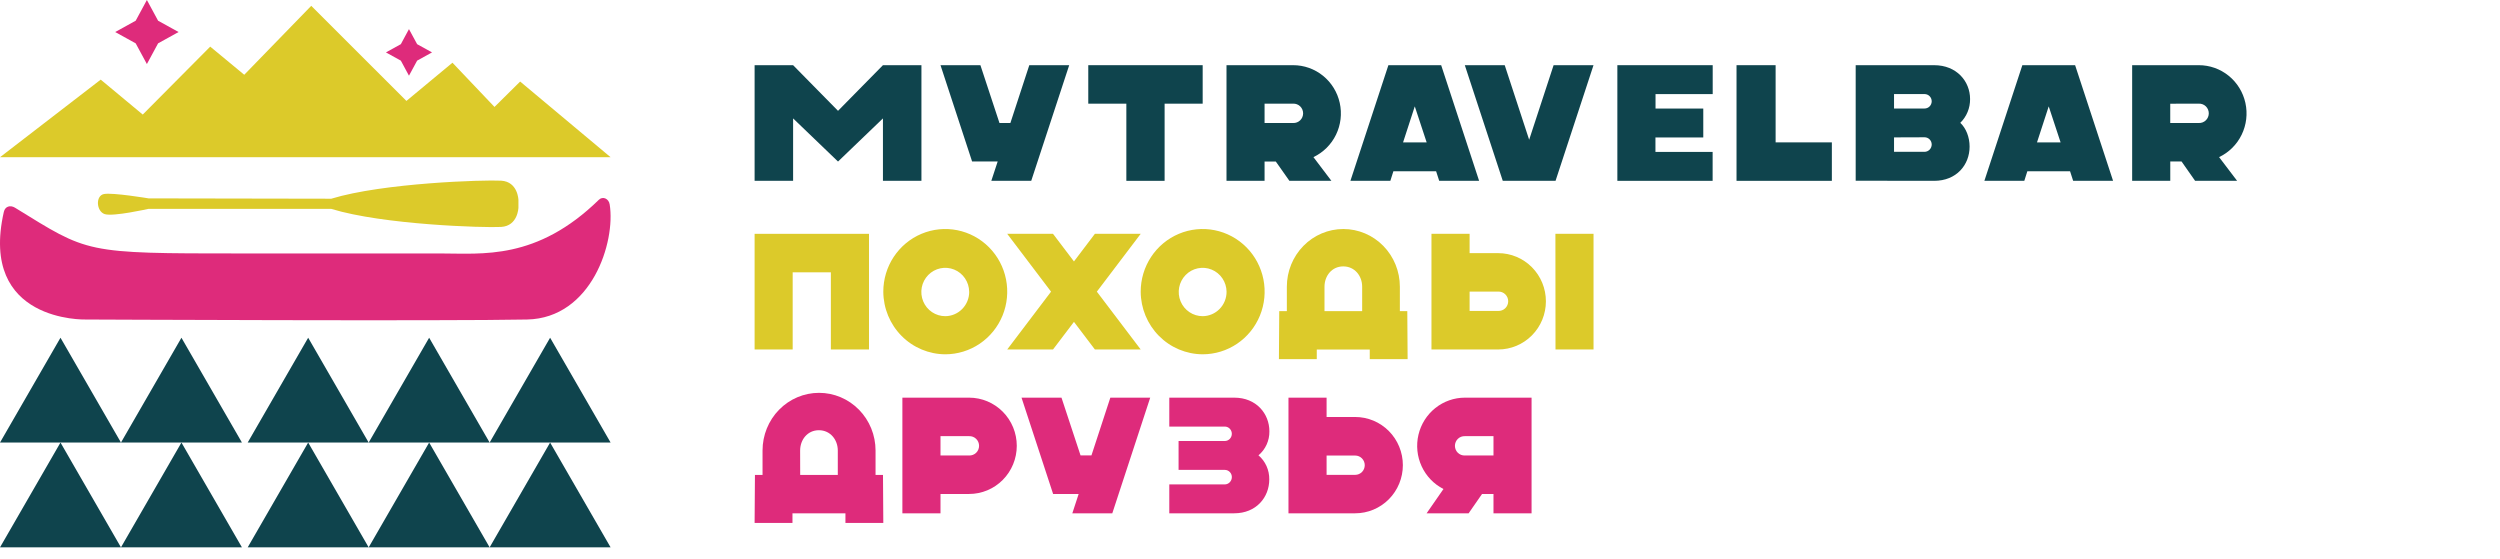 <?xml version="1.0" encoding="UTF-8"?> <svg xmlns="http://www.w3.org/2000/svg" width="322" height="72" viewBox="0 0 322 72" fill="none"><path d="M12.973 10.255L18.385 14.755L27.076 6.005L31.459 9.631L40.088 0.75L52.346 12.999L58.276 8.076L63.691 13.774L66.995 10.503L78.645 20.25H0L12.973 10.255Z" fill="#DCCA2A"></path><path d="M18.919 0L20.361 2.667L22.999 4.125L20.361 5.583L18.919 8.25L17.477 5.583L14.838 4.125L17.477 2.667L18.919 0Z" fill="#DE2B7B"></path><path d="M52.675 3.75L53.726 5.69L55.645 6.749L53.726 7.81L52.675 9.75L51.628 7.81L49.709 6.749L51.628 5.69L52.675 3.75Z" fill="#DE2B7B"></path><path d="M7.79 43.5L0 57H15.581L7.79 43.5Z" fill="#0F444D"></path><path d="M23.37 43.5L15.58 57H31.161L23.37 43.5Z" fill="#0F444D"></path><path d="M39.693 43.5L31.902 57H47.483L39.693 43.5Z" fill="#0F444D"></path><path d="M55.275 43.5L47.484 57H63.065L55.275 43.5Z" fill="#0F444D"></path><path d="M7.79 57L0 70.5H15.581L7.79 57Z" fill="#0F444D"></path><path d="M23.37 57L15.58 70.5H31.161L23.37 57Z" fill="#0F444D"></path><path d="M39.693 57L31.902 70.5H47.483L39.693 57Z" fill="#0F444D"></path><path d="M55.275 57L47.484 70.5H63.065L55.275 57Z" fill="#0F444D"></path><path d="M70.855 43.5L63.065 57H78.645L70.855 43.5Z" fill="#0F444D"></path><path d="M70.855 57L63.065 70.5H78.645L70.855 57Z" fill="#0F444D"></path><path fill-rule="evenodd" clip-rule="evenodd" d="M77.137 25.728C77.641 25.236 78.421 25.587 78.529 26.337C79.306 31.158 76.215 40.977 67.89 41.153C57.737 41.371 11.018 41.153 11.018 41.153C11.018 41.153 -2.75 41.55 0.495 27.286C0.659 26.568 1.331 26.392 1.916 26.742C11.447 32.607 10.72 32.645 31.03 32.645H56.693C62.144 32.645 69.124 33.551 77.137 25.728Z" fill="#DE2B7B"></path><path d="M42.669 25.594C49.355 23.546 62.409 23.145 64.546 23.271C66.727 23.4 66.775 25.764 66.775 25.764V26.736C66.775 26.736 66.724 29.099 64.546 29.229C62.409 29.355 49.357 28.959 42.669 26.905H19.103C19.103 26.905 14.556 27.931 13.481 27.576C12.406 27.22 12.277 25.207 13.392 24.991C14.506 24.776 19.139 25.551 19.139 25.551L42.669 25.594Z" fill="#DCCA2A"></path><path d="M102.152 8.396L107.937 14.275L113.723 8.396H118.681V23.291H113.723V15.25L107.937 20.807L102.152 15.25V23.291H97.193V8.396H102.152Z" fill="#0F444D"></path><path d="M126.277 8.396L128.732 15.843H130.138L132.573 8.396H137.713L132.823 23.291H127.682L128.501 20.798H125.206L121.137 8.396H126.277Z" fill="#0F444D"></path><path d="M154.904 8.396V13.353H150.001V23.291H145.074V13.353H140.17V8.396H154.904Z" fill="#0F444D"></path><path d="M157.973 8.396H166.56C167.958 8.395 169.314 8.875 170.404 9.759C171.495 10.643 172.256 11.877 172.56 13.257C172.864 14.637 172.694 16.081 172.078 17.35C171.462 18.619 170.436 19.637 169.171 20.237L171.484 23.291H166.075L164.325 20.807H162.876V23.291H157.973V8.396ZM162.876 13.353V15.843H166.556C166.722 15.851 166.888 15.824 167.044 15.764C167.199 15.705 167.341 15.614 167.462 15.498C167.582 15.382 167.677 15.242 167.743 15.087C167.808 14.932 167.842 14.765 167.842 14.597C167.842 14.429 167.808 14.262 167.743 14.107C167.677 13.952 167.582 13.813 167.462 13.696C167.341 13.58 167.199 13.489 167.044 13.43C166.888 13.37 166.722 13.344 166.556 13.351L162.876 13.353Z" fill="#0F444D"></path><path d="M178.825 8.396H185.623L190.51 23.291H185.369L184.97 22.055H179.469L179.077 23.291H173.934L178.825 8.396ZM182.224 13.7L180.714 18.343H183.755L182.224 13.7Z" fill="#0F444D"></path><path d="M193.556 23.291L188.668 8.396H193.808L196.956 18.001L200.104 8.396H205.244L200.354 23.291H193.556Z" fill="#0F444D"></path><path d="M208.316 23.291V8.396H220.595V12.12H213.232V13.982H219.382V17.705H213.222V19.567H220.586V23.291H208.316Z" fill="#0F444D"></path><path d="M223.664 23.291V8.396H228.699V18.338H235.943V23.291H223.664Z" fill="#0F444D"></path><path d="M239.012 23.277V8.396H249.121C252.002 8.396 253.746 10.458 253.746 12.758C253.753 13.329 253.644 13.895 253.427 14.422C253.21 14.949 252.89 15.425 252.484 15.822C253.222 16.504 253.684 17.652 253.684 18.887C253.684 21.228 252.002 23.291 249.121 23.291L239.012 23.277ZM243.951 12.116V13.976H247.885C248.129 13.976 248.362 13.878 248.535 13.704C248.707 13.529 248.804 13.293 248.804 13.046C248.804 12.8 248.707 12.563 248.535 12.389C248.362 12.214 248.129 12.116 247.885 12.116H243.951ZM243.951 17.696V19.556H247.885C248.132 19.552 248.367 19.448 248.539 19.269C248.711 19.089 248.806 18.849 248.804 18.599C248.8 18.354 248.702 18.121 248.53 17.95C248.358 17.779 248.126 17.682 247.885 17.682L243.951 17.696Z" fill="#0F444D"></path><path d="M260.478 8.396H267.274L272.164 23.291H267.022L266.623 22.055H261.122L260.73 23.291H255.588L260.478 8.396ZM263.875 13.7L262.364 18.343H265.406L263.875 13.7Z" fill="#0F444D"></path><path d="M274.621 8.396H283.209C284.606 8.395 285.962 8.875 287.053 9.759C288.144 10.643 288.904 11.877 289.208 13.257C289.512 14.637 289.342 16.081 288.726 17.35C288.11 18.619 287.085 19.637 285.819 20.237L288.14 23.291H282.73L280.983 20.798H279.531V23.291H274.621V8.396ZM279.527 13.358V15.843H283.206C283.373 15.851 283.539 15.824 283.694 15.764C283.85 15.705 283.992 15.614 284.112 15.498C284.232 15.382 284.328 15.242 284.393 15.087C284.459 14.932 284.492 14.765 284.492 14.597C284.492 14.429 284.459 14.262 284.393 14.107C284.328 13.952 284.232 13.813 284.112 13.696C283.992 13.58 283.85 13.489 283.694 13.43C283.539 13.37 283.373 13.344 283.206 13.351L279.527 13.358Z" fill="#0F444D"></path><path d="M111.928 30.117V45.012H107.016V35.075H102.096V45.012H97.193V30.117H111.928Z" fill="#DCCA2A"></path><path d="M113.77 37.576C113.767 35.981 114.233 34.42 115.108 33.092C115.984 31.764 117.229 30.728 118.686 30.115C120.144 29.503 121.749 29.34 123.297 29.65C124.846 29.959 126.269 30.726 127.387 31.852C128.505 32.979 129.267 34.416 129.576 35.981C129.886 37.545 129.73 39.168 129.128 40.643C128.526 42.118 127.504 43.38 126.193 44.268C124.881 45.156 123.338 45.631 121.76 45.633C119.646 45.627 117.62 44.776 116.124 43.267C114.627 41.759 113.781 39.713 113.77 37.576ZM124.829 37.576C124.823 36.961 124.636 36.362 124.294 35.854C123.951 35.346 123.467 34.952 122.903 34.721C122.338 34.491 121.719 34.435 121.124 34.559C120.528 34.684 119.982 34.984 119.555 35.422C119.128 35.86 118.838 36.416 118.723 37.02C118.608 37.624 118.673 38.249 118.909 38.816C119.144 39.383 119.541 39.867 120.049 40.206C120.556 40.545 121.151 40.725 121.76 40.723C122.58 40.716 123.363 40.381 123.939 39.791C124.515 39.201 124.837 38.405 124.834 37.576H124.829Z" fill="#DCCA2A"></path><path d="M135.628 30.117L138.326 33.673L141.021 30.117H146.921L141.274 37.565L146.921 45.012H141.021L138.326 41.456L135.628 45.012H129.73L135.375 37.565L129.73 30.117H135.628Z" fill="#DCCA2A"></path><path d="M146.922 37.576C146.92 35.98 147.386 34.42 148.261 33.091C149.136 31.763 150.382 30.727 151.84 30.115C153.298 29.502 154.902 29.34 156.451 29.65C158 29.96 159.423 30.727 160.541 31.854C161.658 32.981 162.42 34.419 162.729 35.984C163.039 37.549 162.882 39.171 162.279 40.646C161.676 42.121 160.654 43.382 159.342 44.27C158.03 45.157 156.486 45.632 154.908 45.633C152.795 45.625 150.77 44.775 149.275 43.266C147.779 41.757 146.933 39.712 146.922 37.576ZM157.982 37.576C157.975 36.962 157.789 36.362 157.446 35.854C157.104 35.346 156.62 34.952 156.056 34.722C155.492 34.491 154.873 34.435 154.278 34.559C153.682 34.683 153.136 34.983 152.709 35.421C152.281 35.858 151.992 36.414 151.876 37.017C151.761 37.621 151.824 38.246 152.06 38.813C152.295 39.38 152.691 39.864 153.198 40.204C153.704 40.544 154.299 40.724 154.908 40.723C155.727 40.716 156.511 40.381 157.087 39.791C157.663 39.201 157.985 38.405 157.982 37.576Z" fill="#DCCA2A"></path><path d="M176.424 45.02H169.601V46.253H164.725L164.766 40.071H165.746V36.925C165.746 34.955 166.513 33.066 167.878 31.673C169.243 30.279 171.094 29.497 173.024 29.497C174.954 29.497 176.806 30.279 178.171 31.673C179.536 33.066 180.302 34.955 180.302 36.925V40.071H181.26L181.301 46.253H176.424V45.02ZM170.595 40.071H175.446V36.925C175.446 35.533 174.489 34.312 173.01 34.312C171.532 34.312 170.595 35.544 170.595 36.925V40.071Z" fill="#DCCA2A"></path><path d="M184.373 30.117H189.285V32.605H192.969C194.598 32.605 196.161 33.259 197.313 34.422C198.465 35.585 199.112 37.163 199.112 38.808C199.112 40.454 198.465 42.032 197.313 43.195C196.161 44.358 194.598 45.012 192.969 45.012H184.373V30.117ZM189.285 37.557V40.048H192.969C193.135 40.055 193.302 40.028 193.457 39.969C193.613 39.91 193.756 39.819 193.876 39.703C193.996 39.586 194.092 39.447 194.157 39.292C194.223 39.137 194.256 38.971 194.256 38.803C194.256 38.634 194.223 38.468 194.157 38.313C194.092 38.159 193.996 38.019 193.876 37.903C193.756 37.786 193.613 37.696 193.457 37.636C193.302 37.577 193.135 37.55 192.969 37.557H189.285ZM200.337 30.117H205.247V45.012H200.349L200.337 30.117Z" fill="#DCCA2A"></path><path d="M108.893 66.121H102.07V67.354H97.193L97.237 61.17H98.215V58.026C98.215 56.056 98.981 54.167 100.346 52.773C101.711 51.38 103.563 50.598 105.493 50.598C107.423 50.598 109.274 51.38 110.639 52.773C112.004 54.167 112.771 56.056 112.771 58.026V61.17H113.729L113.77 67.354H108.893V66.121ZM103.064 61.17H107.908V58.026C107.908 56.645 106.951 55.412 105.472 55.412C103.994 55.412 103.057 56.645 103.057 58.026L103.064 61.17Z" fill="#DE2B7B"></path><path d="M121.136 66.113H116.227V51.218H124.82C126.449 51.218 128.011 51.872 129.162 53.035C130.314 54.198 130.961 55.776 130.961 57.421C130.961 59.066 130.314 60.643 129.162 61.806C128.011 62.97 126.449 63.623 124.82 63.623H121.138L121.136 66.113ZM121.136 56.177V58.667H124.818C124.985 58.674 125.151 58.647 125.306 58.588C125.462 58.529 125.604 58.438 125.725 58.322C125.845 58.205 125.941 58.066 126.006 57.911C126.071 57.756 126.105 57.59 126.105 57.422C126.105 57.254 126.071 57.087 126.006 56.933C125.941 56.778 125.845 56.638 125.725 56.522C125.604 56.406 125.462 56.315 125.306 56.256C125.151 56.197 124.985 56.17 124.818 56.177H121.136Z" fill="#DE2B7B"></path><path d="M136.72 51.218L139.174 58.657H140.579L143.012 51.218H148.148L143.264 66.113H138.116L138.931 63.623H135.641L131.572 51.218H136.72Z" fill="#DE2B7B"></path><path d="M150.605 51.218H158.98C161.812 51.218 163.498 53.283 163.498 55.559C163.506 56.149 163.383 56.733 163.139 57.268C162.896 57.802 162.537 58.273 162.09 58.644C162.534 59.021 162.889 59.496 163.13 60.035C163.371 60.572 163.491 61.159 163.482 61.752C163.482 64.049 161.808 66.113 158.964 66.113H150.605V62.393H157.76C158.003 62.388 158.234 62.285 158.403 62.106C158.572 61.926 158.666 61.685 158.663 61.435C158.659 61.192 158.562 60.959 158.393 60.788C158.224 60.617 157.997 60.522 157.76 60.522H151.8V56.802H157.755C157.995 56.802 158.225 56.704 158.394 56.53C158.564 56.355 158.659 56.119 158.659 55.872C158.659 55.626 158.564 55.389 158.394 55.215C158.225 55.041 157.995 54.943 157.755 54.943H150.605V51.218Z" fill="#DE2B7B"></path><path d="M165.955 66.113V51.218H170.865V53.708H174.548C176.177 53.708 177.739 54.361 178.891 55.525C180.042 56.688 180.689 58.266 180.689 59.91C180.689 61.555 180.042 63.133 178.891 64.296C177.739 65.459 176.177 66.113 174.548 66.113H165.955ZM170.865 58.674V61.161H174.548C174.71 61.161 174.87 61.129 175.019 61.066C175.169 61.004 175.304 60.912 175.419 60.797C175.533 60.681 175.624 60.544 175.686 60.393C175.748 60.242 175.78 60.081 175.78 59.917C175.78 59.754 175.748 59.592 175.686 59.441C175.624 59.291 175.533 59.154 175.419 59.038C175.304 58.922 175.169 58.831 175.019 58.768C174.87 58.706 174.71 58.674 174.548 58.674H170.865Z" fill="#DE2B7B"></path><path d="M197.266 51.218V66.113H192.361V63.623H190.887L189.159 66.113H183.748L185.918 62.984C184.681 62.355 183.691 61.324 183.107 60.057C182.522 58.789 182.378 57.359 182.697 55.999C183.016 54.638 183.78 53.426 184.866 52.558C185.951 51.691 187.294 51.219 188.678 51.218H197.266ZM192.361 56.177H188.68C188.514 56.17 188.348 56.197 188.192 56.256C188.037 56.315 187.894 56.406 187.774 56.522C187.654 56.638 187.558 56.778 187.493 56.933C187.428 57.087 187.394 57.254 187.394 57.422C187.394 57.59 187.428 57.756 187.493 57.911C187.558 58.066 187.654 58.205 187.774 58.322C187.894 58.438 188.037 58.529 188.192 58.588C188.348 58.647 188.514 58.674 188.68 58.667H192.361V56.177Z" fill="#DE2B7B"></path></svg> 
